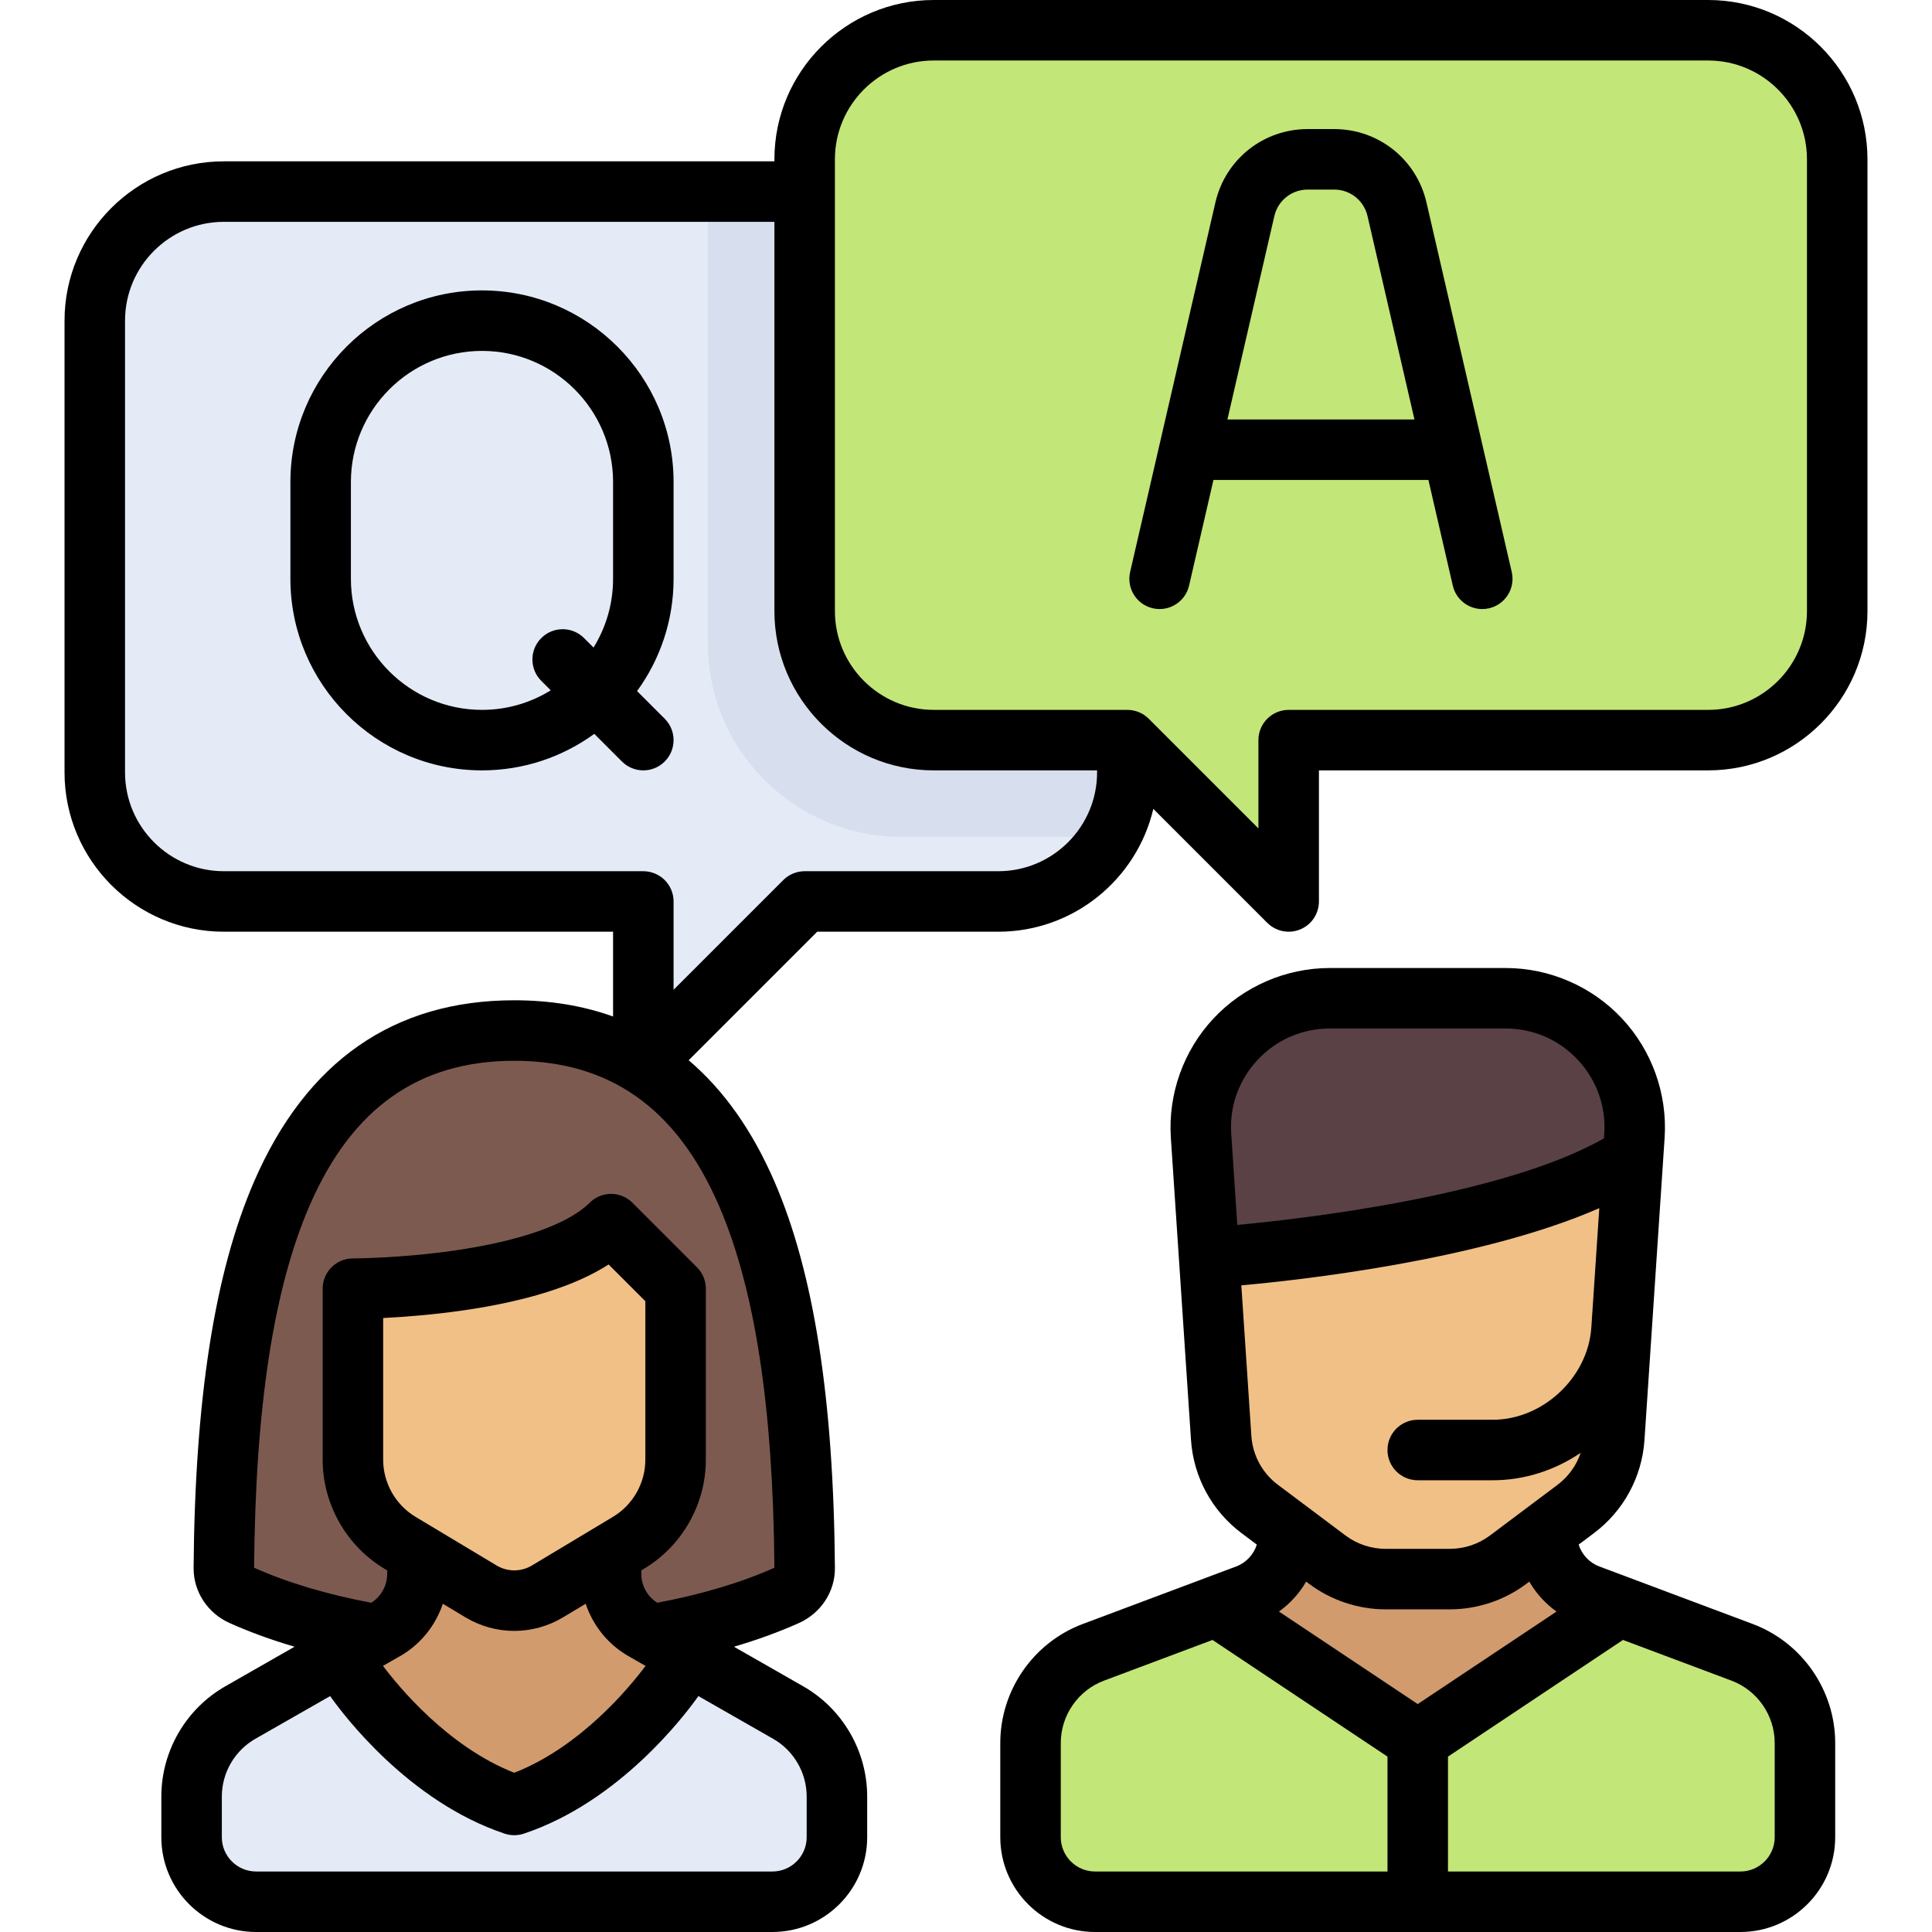 <?xml version="1.0" encoding="iso-8859-1"?>
<!-- Uploaded to: SVG Repo, www.svgrepo.com, Generator: SVG Repo Mixer Tools -->
<svg height="800px" width="800px" version="1.1" id="Layer_1" xmlns="http://www.w3.org/2000/svg" xmlns:xlink="http://www.w3.org/1999/xlink" 
	 viewBox="0 0 512 512" xml:space="preserve">
<path style="fill:#7D5A50;" d="M136.283,273.102c-62.237,0-76.384,67.797-76.96,142.49c-0.024,3.108,1.881,5.907,4.8,7.215
	c9.997,4.479,22.118,8.033,35.643,10.342l72.822,0.036c13.61-2.309,25.805-5.877,35.854-10.378c2.919-1.308,4.824-4.107,4.8-7.215
	C212.668,340.899,198.521,273.102,136.283,273.102z"/>
<path style="fill:#D29B6E;" d="M221.795,486.881v-10.766c0-9.206-4.933-17.706-12.926-22.274l-38.316-21.894
	c-5.328-3.045-8.617-8.711-8.617-14.849V401.37h-51.307v15.729c0,6.138-3.289,11.804-8.617,14.849l-38.313,21.894
	c-7.993,4.567-12.926,13.067-12.926,22.274v10.766c0,9.446,7.656,17.102,17.102,17.102h136.818
	C214.138,503.983,221.795,496.327,221.795,486.881z"/>
<path style="fill:#F0C087;" d="M179.039,341.511v45.333c0,9.011-4.728,17.361-12.455,21.998l-21.502,12.902
	c-5.416,3.249-12.182,3.249-17.598,0l-21.502-12.902c-7.727-4.636-12.455-12.987-12.455-21.998v-45.333c0,0,51.307,0,68.409-17.102
	L179.039,341.511z"/>
<g>
	<path style="fill:#E4EAF6;" d="M208.87,453.842l-24.963-14.264c-4.716,6.692-22.584,30.087-47.623,38.753
		c-25.039-8.666-42.908-32.061-47.623-38.753l-24.962,14.264c-7.993,4.567-12.926,13.068-12.926,22.274v10.766
		c0,9.446,7.656,17.102,17.102,17.102h136.818c9.446,0,17.102-7.656,17.102-17.102v-10.766
		C221.795,466.909,216.862,458.409,208.87,453.842z"/>
	<path style="fill:#E4EAF6;" d="M264.551,50.772H59.323c-18.813,0-34.205,15.392-34.205,34.205v119.716
		c0,18.813,15.392,34.205,34.205,34.205h111.165v32.433c0,3.81,4.606,5.716,7.298,3.023l35.457-35.456h51.307
		c18.813,0,34.205-15.392,34.205-34.205V84.977C298.755,66.165,283.363,50.772,264.551,50.772z"/>
</g>
<path style="fill:#C3E678;" d="M247.448,8.017h205.228c18.813,0,34.205,15.392,34.205,34.205v119.716
	c0,18.813-15.392,34.205-34.205,34.205H341.511v32.433c0,3.81-4.606,5.716-7.298,3.023l-35.457-35.456h-51.307
	c-18.813,0-34.205-15.392-34.205-34.205V42.221C213.244,23.409,228.636,8.017,247.448,8.017z"/>
<path style="fill:#D29B6E;" d="M461.683,437.883l-40.666-15.25c-6.675-2.503-11.097-10.394-11.097-17.522h-68.409
	c0,7.128-4.422,15.019-11.097,17.522l-40.666,15.25c-10.012,3.755-16.646,13.327-16.646,24.02v24.978
	c0,9.446,7.656,17.102,17.102,17.102h171.023c9.446,0,17.102-7.656,17.102-17.102v-24.978
	C478.329,451.21,471.696,441.638,461.683,437.883z"/>
<path style="fill:#C3E678;" d="M461.683,437.883l-32.892-12.334l-53.076,44.23l-53.076-44.23l-32.892,12.334
	c-10.012,3.755-16.646,13.327-16.646,24.02v24.978c0,9.446,7.656,17.102,17.102,17.102h171.023c9.446,0,17.102-7.656,17.102-17.102
	v-24.978C478.329,451.21,471.696,441.638,461.683,437.883z"/>
<path style="fill:#F0C087;" d="M433.142,301.031l-5.336,80.037c-0.497,7.46-4.224,14.331-10.205,18.817l-17.942,13.456
	c-4.44,3.331-9.841,5.131-15.392,5.131h-17.102c-5.551,0-10.952-1.8-15.392-5.131l-17.942-13.457
	c-5.98-4.485-9.708-11.357-10.205-18.817l-5.336-80.037c-1.316-19.742,14.342-36.48,34.129-36.48h46.594
	C418.798,264.551,434.458,281.289,433.142,301.031z"/>
<path style="fill:#5A4146;" d="M399.012,264.551h-46.594c-19.786,0-35.446,16.738-34.129,36.479l2.127,31.91
	c2.941-0.202,76.287-5.475,112.206-24.129l0.518-7.78C434.458,281.289,418.799,264.551,399.012,264.551z"/>
<path style="fill:#D7DEED;" d="M238.897,221.795h55.078c2.96-5.056,4.78-10.852,4.78-17.102v-8.551h-51.307
	c-18.813,0-34.205-15.392-34.205-34.205V50.772H187.59v119.716C187.59,198.779,210.607,221.795,238.897,221.795z"/>
<path d="M168.83,183.147c6.078-8.369,9.675-18.65,9.675-29.761v-25.653c0-27.995-22.777-50.772-50.772-50.772
	S76.96,99.737,76.96,127.733v25.653c0,27.995,22.777,50.772,50.772,50.772c11.111,0,21.392-3.597,29.761-9.675l7.326,7.326
	c1.565,1.565,3.617,2.348,5.668,2.348c2.051,0,4.104-0.782,5.668-2.348c3.131-3.131,3.131-8.206,0-11.337L168.83,183.147z
	 M127.732,188.125c-19.155,0-34.739-15.583-34.739-34.739v-25.653c0-19.156,15.584-34.739,34.739-34.739
	s34.739,15.583,34.739,34.739v25.653c0,6.68-1.899,12.921-5.179,18.222l-2.513-2.513c-3.131-3.131-8.207-3.131-11.337,0
	c-3.131,3.131-3.131,8.206,0,11.337l2.513,2.513C140.653,186.226,134.412,188.125,127.732,188.125z"/>
<path d="M378.035,53.676c-2.646-11.464-12.71-19.471-24.476-19.471h-6.995c-11.764,0-21.829,8.006-24.476,19.471l-22.594,97.909
	c-0.995,4.314,1.694,8.618,6.009,9.614c4.314,0.995,8.618-1.693,9.615-6.008l6.458-27.991h56.97l6.459,27.991
	c0.856,3.708,4.155,6.216,7.804,6.216c0.598,0,1.204-0.067,1.81-0.207c4.314-0.995,7.004-5.3,6.009-9.614L378.035,53.676z
	 M325.277,111.165l12.434-53.884c0.958-4.146,4.598-7.043,8.854-7.043h6.995c4.255,0,7.896,2.896,8.853,7.043l12.434,53.884H325.277
	z"/>
<path d="M452.676,0H247.448c-23.281,0-42.221,18.941-42.221,42.221v0.534H59.323c-23.281,0-42.221,18.941-42.221,42.221v119.716
	c0,23.281,18.941,42.221,42.221,42.221h103.148v22.473c-7.945-2.857-16.676-4.302-26.188-4.302c-31.94,0-55.141,16.171-68.96,48.065
	c-10.432,24.08-15.672,57.568-16.017,102.38c-0.048,6.247,3.696,11.975,9.539,14.591c5.305,2.377,11.06,4.472,17.217,6.278
	L59.72,446.881c-10.463,5.979-16.964,17.181-16.964,29.234v10.766c0,13.851,11.268,25.119,25.119,25.119h136.818
	c13.851,0,25.119-11.268,25.119-25.119v-10.766c0-12.053-6.501-23.255-16.965-29.234l-18.343-10.482
	c6.155-1.804,11.91-3.899,17.218-6.278c5.841-2.617,9.587-8.345,9.54-14.591c-0.345-44.811-5.585-78.3-16.017-102.38
	c-5.891-13.596-13.493-24.324-22.743-32.172l34.063-34.065h47.987c19.952,0,36.705-13.917,41.09-32.55l30.202,30.202
	c1.534,1.534,3.584,2.348,5.67,2.348c1.033,0,2.075-0.2,3.067-0.61c2.996-1.241,4.949-4.164,4.949-7.406v-34.739h103.148
	c23.28,0,42.221-18.941,42.221-42.221V42.221C494.897,18.941,475.956,0,452.676,0z M162.46,401.968l-21.502,12.902
	c-2.883,1.729-6.466,1.729-9.349,0l-21.502-12.902c-5.281-3.169-8.563-8.964-8.563-15.124v-37.557
	c5.317-0.264,12.787-0.818,20.909-1.977c16.975-2.425,29.989-6.522,38.836-12.211l9.733,9.733v42.013
	C171.022,393.004,167.742,398.799,162.46,401.968z M123.359,428.618c3.986,2.391,8.455,3.587,12.924,3.587s8.938-1.196,12.924-3.587
	l6.006-3.604c1.928,5.786,5.926,10.786,11.363,13.893l4.498,2.571c-4.001,5.367-17.024,21.366-34.79,28.327
	c-17.668-6.934-30.765-22.961-34.787-28.33l4.494-2.567c5.437-3.107,9.434-8.107,11.363-13.893L123.359,428.618z M213.778,476.115
	v10.766c0,5.01-4.076,9.086-9.086,9.086H67.874c-5.01,0-9.086-4.076-9.086-9.086v-10.766c0-6.313,3.405-12.181,8.887-15.313
	l19.811-11.32c3.49,4.939,20.836,27.978,46.263,36.454c0.823,0.275,1.679,0.412,2.535,0.412s1.712-0.137,2.535-0.412
	c25.427-8.475,42.773-31.515,46.263-36.454l19.811,11.321C210.373,463.934,213.778,469.801,213.778,476.115z M190.531,319.524
	c9.546,22.034,14.353,53.418,14.695,95.935c-0.017,0.01-0.036,0.02-0.06,0.031c-8.752,3.921-19.432,7.094-30.999,9.254
	c-2.603-1.66-4.214-4.542-4.214-7.647v-0.928l0.756-0.453c10.083-6.05,16.347-17.113,16.347-28.872v-45.334
	c0-2.126-0.844-4.164-2.348-5.668l-17.102-17.102c-3.131-3.131-8.207-3.131-11.337,0c-5.652,5.652-18.4,10.152-35.895,12.67
	c-14.253,2.051-26.724,2.084-26.846,2.084c-4.427,0-8.017,3.589-8.017,8.017v45.333c0,11.759,6.264,22.823,16.347,28.872
	l0.756,0.453v0.929c0,3.106-1.612,5.989-4.216,7.648c-11.559-2.158-22.25-5.337-30.997-9.256c-0.024-0.011-0.044-0.021-0.06-0.031
	c0.341-42.518,5.149-73.901,14.695-95.935c11.197-25.843,28.941-38.405,54.247-38.405S179.334,293.682,190.531,319.524z
	 M264.551,230.881h-51.307c-2.126,0-4.165,0.844-5.668,2.348L178.505,262.3v-23.402c0-4.427-3.589-8.017-8.017-8.017H59.323
	c-14.44,0-26.188-11.748-26.188-26.188V84.977c0-14.44,11.748-26.188,26.188-26.188h145.904v103.148
	c0,23.281,18.941,42.221,42.221,42.221h43.29v0.534C290.738,219.133,278.99,230.881,264.551,230.881z M478.864,161.937
	c0,14.44-11.748,26.188-26.188,26.188H341.511c-4.427,0-8.017,3.589-8.017,8.017v23.402l-29.071-29.071
	c-1.503-1.504-3.542-2.348-5.668-2.348h-51.307c-14.44,0-26.188-11.748-26.188-26.188V42.221c0-14.44,11.748-26.188,26.188-26.188
	h205.228c14.44,0,26.188,11.748,26.188,26.188V161.937z"/>
<path d="M464.498,430.377l-40.666-15.25c-2.65-0.994-4.644-3.171-5.474-5.79l4.053-3.04c7.858-5.894,12.74-14.895,13.393-24.696
	l1.915-28.724c0-0.002,0-0.004,0-0.006c0-0.001,0-0.002,0-0.003l3.42-51.303c0.775-11.616-3.342-23.153-11.295-31.653
	c-7.954-8.501-19.191-13.377-30.833-13.377h-46.594c-11.641,0-22.88,4.876-30.832,13.377c-7.953,8.501-12.07,20.037-11.295,31.653
	l5.336,80.037c0.653,9.802,5.536,18.803,13.393,24.696l4.053,3.04c-0.828,2.619-2.824,4.796-5.474,5.79l-40.666,15.25
	c-13.068,4.9-21.848,17.57-21.848,31.526v24.978c0,13.851,11.268,25.119,25.119,25.119h171.023
	c13.851,0,25.119-11.268,25.119-25.119v-24.978C486.346,447.947,477.566,435.277,464.498,430.377z M333.294,280.865
	c5.006-5.35,11.797-8.297,19.124-8.297h46.594c7.326,0,14.118,2.947,19.124,8.297c5.006,5.351,7.494,12.323,7.007,19.633l0,0
	l-0.079,1.182c-27.248,15.519-81.868,21.52-97.168,22.935l-1.608-24.117C325.801,293.188,328.289,286.215,333.294,280.865z
	 M328.964,340.629c14.292-1.275,63.014-6.484,94.867-20.461l-2.11,31.644c-0.887,13.248-12.851,24.439-26.129,24.439h-19.877
	c-4.427,0-8.017,3.589-8.017,8.017c0,4.427,3.589,8.017,8.017,8.017h19.877c8.494,0,16.544-2.698,23.299-7.268
	c-1.13,3.335-3.223,6.298-6.099,8.455l-17.944,13.457c-3.032,2.275-6.792,3.527-10.582,3.527h-17.102
	c-3.79,0-7.55-1.253-10.582-3.527L338.64,393.47c-4.116-3.087-6.673-7.802-7.015-12.937L328.964,340.629z M346.962,419.755
	c5.79,4.343,12.965,6.734,20.202,6.734h17.102c7.237,0,14.412-2.391,20.202-6.734l0.814-0.611c1.797,3.112,4.254,5.823,7.206,7.933
	l-36.774,24.516l-36.775-24.517c2.953-2.11,5.41-4.822,7.206-7.933L346.962,419.755z M281.118,486.881v-24.978
	c0-7.31,4.599-13.947,11.445-16.513l28.764-10.786l46.372,30.915v30.448h-77.495C285.194,495.967,281.118,491.891,281.118,486.881z
	 M470.313,486.881c0,5.01-4.076,9.086-9.086,9.086h-77.495v-30.448l46.373-30.916l28.764,10.786
	c6.845,2.566,11.445,9.203,11.445,16.513v24.979H470.313z"/>
</svg>